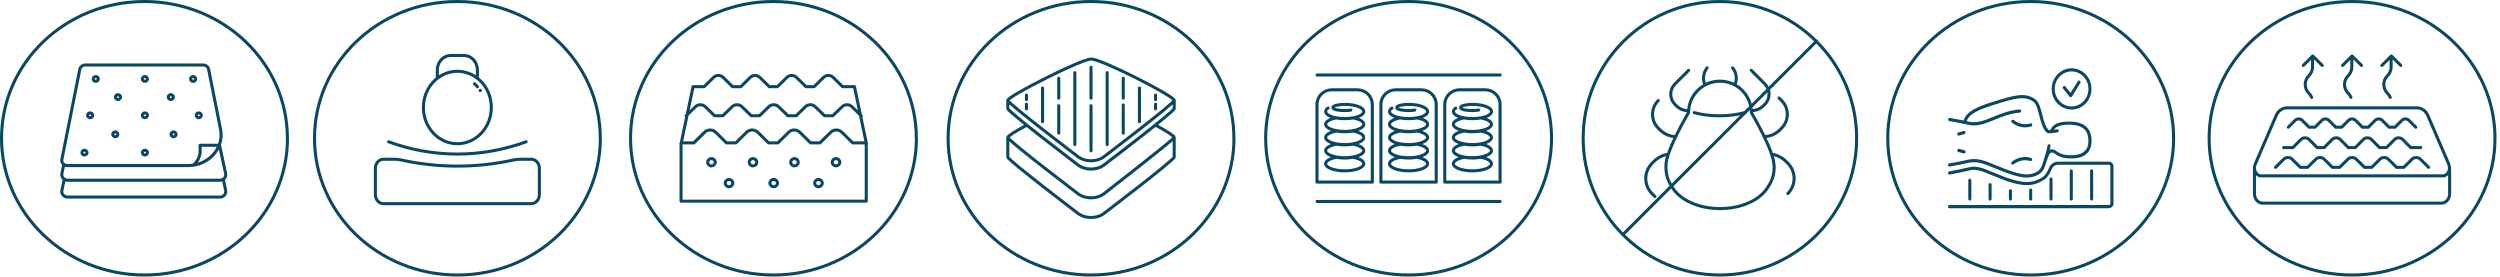 <svg xmlns="http://www.w3.org/2000/svg" width="343" height="38" viewBox="0 0 343 38" fill="none"><path d="M249.24 5.63L222.71 32.14M239.51 15.41C238.5 15.71 237.26 15.89 235.92 15.89C234.58 15.89 233.43 15.73 232.45 15.45M245.29 26.56C246.44 25.41 246.44 23.55 245.29 22.4L245.04 22.15C244.48 21.59 243.78 21.26 243.05 21.15M228.88 21.16C228.16 21.27 227.46 21.6 226.91 22.16L226.66 22.41C225.51 23.56 225.51 25.42 226.66 26.57L227.06 26.97M227.51 13.8C226.47 14.84 226.47 16.54 227.51 17.58L227.74 17.81C228.34 18.41 229.11 18.72 229.9 18.75M231.68 9.65L229.81 11.52C229.03 12.3 229.03 13.55 229.81 14.33L229.98 14.5C230.45 14.97 231.06 15.2 231.67 15.2M240.27 15.19C240.88 15.19 241.49 14.95 241.96 14.49L242.13 14.32C242.91 13.55 242.91 12.29 242.13 11.51L240.26 9.64M242.05 18.75C242.84 18.72 243.61 18.41 244.21 17.81L244.44 17.58C245.48 16.53 245.48 14.84 244.44 13.8L244.08 13.44M234.22 9.3C233.91 9.69 233.72 10.18 233.72 10.72C233.72 11.06 233.8 11.37 233.93 11.65C234.54 11.32 235.23 11.13 235.97 11.13C236.71 11.13 237.41 11.32 238.01 11.65C238.14 11.36 238.22 11.05 238.22 10.72C238.22 10.18 238.03 9.69 237.72 9.31M254.73 18.97C254.73 29.33 246.33 37.73 235.97 37.73C225.61 37.73 217.21 29.33 217.21 18.97C217.21 8.61 225.61 0.21 235.97 0.21C246.33 0.21 254.73 8.61 254.73 18.97ZM243.39 22.68C243.39 20.67 240.29 15.45 240.29 15.45C240.29 13.07 238.36 11.14 235.98 11.14C233.6 11.14 231.67 13.07 231.67 15.45C231.67 15.45 228.57 20.67 228.57 22.68V23.01C228.57 23.98 228.87 24.87 229.39 25.61C230.37 27.37 232.95 28.62 235.99 28.62C239.03 28.62 241.61 27.36 242.59 25.61C243.1 24.87 243.41 23.97 243.41 23.01V22.68H243.39Z" stroke="#0A4760" stroke-width="0.42" stroke-linecap="round" stroke-linejoin="round"></path><path d="M342.31 18.97C342.31 29.33 333.53 37.73 322.7 37.73C311.87 37.73 303.09 29.33 303.09 18.97C303.09 8.61 311.87 0.21 322.7 0.21C333.53 0.21 342.31 8.61 342.31 18.97Z" stroke="#0A4760" stroke-width="0.42" stroke-linecap="round" stroke-linejoin="round"></path><path d="M313.31 20.25H314.59L315.68 19.15C315.99 18.83 316.5 18.83 316.82 19.15L317.91 20.25H318.87L319.96 19.15C320.27 18.83 320.78 18.83 321.1 19.15L322.19 20.25H323.15L324.24 19.15C324.55 18.83 325.06 18.83 325.38 19.15L326.47 20.25H327.43L328.52 19.15C328.83 18.83 329.34 18.83 329.66 19.15L330.75 20.25H332.13M331.44 17.45L330.51 16.52C330.24 16.25 329.8 16.25 329.53 16.52L328.6 17.45H327.78L326.85 16.52C326.58 16.25 326.14 16.25 325.87 16.52L324.94 17.45H324.12L323.19 16.52C322.92 16.25 322.48 16.25 322.21 16.52L321.28 17.45H320.46L319.53 16.52C319.26 16.25 318.82 16.25 318.55 16.52L317.62 17.45H316.8L315.87 16.52C315.6 16.25 315.16 16.25 314.89 16.52L313.96 17.45M333.21 22.96L332.09 21.85C331.77 21.53 331.24 21.53 330.92 21.85L329.8 22.96H328.81L327.69 21.85C327.37 21.53 326.84 21.53 326.52 21.85L325.4 22.96H324.41L323.29 21.85C322.97 21.53 322.44 21.53 322.12 21.85L321 22.96H320.01L318.89 21.85C318.57 21.53 318.04 21.53 317.72 21.85L316.6 22.96H315.61L314.49 21.85C314.17 21.53 313.64 21.53 313.32 21.85L312.2 22.96M316.01 8.98L317.31 7.68L318.61 8.98M317.16 13.36C317.08 13.16 316.95 12.96 316.78 12.8C316.11 12.13 316.11 11.05 316.78 10.39C317.1 10.07 317.28 9.64 317.28 9.19V7.79M326.79 8.98L328.09 7.68L329.39 8.98M327.94 13.36C327.86 13.16 327.73 12.96 327.56 12.8C326.89 12.13 326.89 11.05 327.56 10.39C327.88 10.07 328.06 9.64 328.06 9.19V7.79M321.4 8.98L322.7 7.68L324 8.98M322.55 13.36C322.47 13.16 322.34 12.96 322.17 12.8C321.5 12.13 321.5 11.05 322.17 10.39C322.49 10.07 322.67 9.64 322.67 9.19V7.79M336.07 23.24C336 23.73 335.64 24.13 335.16 24.13H310.24C309.76 24.13 309.41 23.72 309.33 23.24H309.31V26.58C309.31 27.29 309.81 27.87 310.42 27.87H334.98C335.59 27.87 336.09 27.29 336.09 26.58V23.24H336.07ZM335.99 22.57L333.1 15.85C332.82 15.21 332.26 14.8 331.64 14.8H313.75C313.13 14.8 312.57 15.21 312.29 15.85L309.4 22.57C309.09 23.29 309.54 24.13 310.23 24.13H335.14C335.83 24.13 336.28 23.29 335.97 22.57H335.99Z" stroke="#0A4760" stroke-width="0.42" stroke-linecap="round" stroke-linejoin="round"></path><path d="M212.87 18.97C212.87 29.33 204.09 37.73 193.26 37.73C182.43 37.73 173.65 29.33 173.65 18.97C173.65 8.61 182.42 0.21 193.26 0.21C204.1 0.21 212.87 8.61 212.87 18.97Z" stroke="#0A4760" stroke-width="0.42" stroke-linecap="round" stroke-linejoin="round"></path><path d="M180.7 27.64H205.82M180.7 10.29H205.82M202.87 15.1C202.62 15.14 202.33 15.17 202.02 15.17C201.12 15.17 200.33 15.02 200.4 14.72C200.47 14.42 201.55 14.32 202.02 14.32C203.46 14.32 204.64 14.76 204.64 15.3C204.64 15.84 203.47 16.28 202.02 16.28C200.57 16.28 199.41 15.84 199.41 15.3C199.41 15.13 199.53 14.96 199.74 14.82M194.11 15.1C193.86 15.14 193.57 15.17 193.26 15.17C192.36 15.17 191.57 15.02 191.64 14.72C191.71 14.42 192.79 14.32 193.26 14.32C194.7 14.32 195.87 14.76 195.87 15.3C195.87 15.84 194.7 16.28 193.26 16.28C191.82 16.28 190.64 15.84 190.64 15.3C190.64 15.13 190.76 14.96 190.97 14.82M185.34 15.1C185.09 15.14 184.8 15.17 184.49 15.17C183.59 15.17 182.8 15.02 182.87 14.72C182.94 14.42 184.02 14.32 184.49 14.32C185.93 14.32 187.11 14.76 187.11 15.3C187.11 15.84 185.94 16.28 184.49 16.28C183.04 16.28 181.88 15.84 181.88 15.3C181.88 15.13 182 14.96 182.21 14.82M205.82 24.98H198.22V14.33C198.22 13.22 199.13 12.32 200.25 12.32H203.78C204.9 12.32 205.81 13.22 205.81 14.33V24.98H205.82ZM203.15 21.58C202.81 21.64 202.43 21.68 202.02 21.68C201.61 21.68 201.23 21.64 200.89 21.58C200.01 21.74 199.4 22.07 199.4 22.46C199.4 23 200.57 23.44 202.01 23.44C203.45 23.44 204.63 23 204.63 22.46C204.63 22.07 204.02 21.73 203.14 21.58H203.15ZM203.15 19.78C202.81 19.84 202.43 19.88 202.02 19.88C201.61 19.88 201.23 19.84 200.89 19.78C200.01 19.94 199.4 20.27 199.4 20.66C199.4 21.2 200.57 21.64 202.01 21.64C203.45 21.64 204.63 21.2 204.63 20.66C204.63 20.27 204.02 19.94 203.14 19.78H203.15ZM203.15 17.98C202.81 18.04 202.43 18.08 202.02 18.08C201.61 18.08 201.23 18.04 200.89 17.98C200.01 18.14 199.4 18.47 199.4 18.86C199.4 19.4 200.57 19.84 202.01 19.84C203.45 19.84 204.63 19.4 204.63 18.86C204.63 18.47 204.02 18.14 203.14 17.98H203.15ZM203.15 16.17C202.81 16.23 202.43 16.27 202.02 16.27C201.61 16.27 201.23 16.24 200.89 16.17C200.01 16.33 199.4 16.66 199.4 17.05C199.4 17.59 200.57 18.03 202.01 18.03C203.45 18.03 204.63 17.59 204.63 17.05C204.63 16.66 204.02 16.33 203.14 16.17H203.15ZM197.06 24.98H189.46V14.33C189.46 13.22 190.37 12.32 191.49 12.32H195.02C196.14 12.32 197.05 13.22 197.05 14.33V24.98H197.06ZM194.39 21.58C194.05 21.64 193.67 21.68 193.26 21.68C192.85 21.68 192.47 21.64 192.13 21.58C191.25 21.74 190.64 22.07 190.64 22.46C190.64 23 191.81 23.44 193.26 23.44C194.71 23.44 195.87 23 195.87 22.46C195.87 22.07 195.26 21.73 194.38 21.58H194.39ZM194.39 19.78C194.05 19.84 193.67 19.88 193.26 19.88C192.85 19.88 192.47 19.84 192.13 19.78C191.25 19.94 190.64 20.27 190.64 20.66C190.64 21.2 191.81 21.64 193.26 21.64C194.71 21.64 195.87 21.2 195.87 20.66C195.87 20.27 195.26 19.94 194.38 19.78H194.39ZM194.39 17.98C194.05 18.04 193.67 18.08 193.26 18.08C192.85 18.08 192.47 18.04 192.13 17.98C191.25 18.14 190.64 18.47 190.64 18.86C190.64 19.4 191.81 19.84 193.26 19.84C194.71 19.84 195.87 19.4 195.87 18.86C195.87 18.47 195.26 18.14 194.38 17.98H194.39ZM194.39 16.17C194.05 16.23 193.67 16.27 193.26 16.27C192.85 16.27 192.47 16.24 192.13 16.17C191.25 16.33 190.64 16.66 190.64 17.05C190.64 17.59 191.81 18.03 193.26 18.03C194.71 18.03 195.87 17.59 195.87 17.05C195.87 16.66 195.26 16.33 194.38 16.17H194.39ZM188.29 24.98H180.69V14.33C180.69 13.22 181.6 12.32 182.72 12.32H186.25C187.37 12.32 188.28 13.22 188.28 14.33V24.98H188.29ZM185.63 21.58C185.29 21.64 184.9 21.68 184.5 21.68C184.1 21.68 183.71 21.64 183.37 21.58C182.49 21.74 181.88 22.07 181.88 22.46C181.88 23 183.05 23.44 184.49 23.44C185.93 23.44 187.11 23 187.11 22.46C187.11 22.07 186.5 21.73 185.62 21.58H185.63ZM185.63 19.78C185.29 19.84 184.9 19.88 184.5 19.88C184.1 19.88 183.71 19.84 183.37 19.78C182.49 19.94 181.88 20.27 181.88 20.66C181.88 21.2 183.05 21.64 184.49 21.64C185.93 21.64 187.11 21.2 187.11 20.66C187.11 20.27 186.5 19.94 185.62 19.78H185.63ZM185.63 17.98C185.29 18.04 184.9 18.08 184.5 18.08C184.1 18.08 183.71 18.04 183.37 17.98C182.49 18.14 181.88 18.47 181.88 18.86C181.88 19.4 183.05 19.84 184.49 19.84C185.93 19.84 187.11 19.4 187.11 18.86C187.11 18.47 186.5 18.14 185.62 17.98H185.63ZM185.63 16.17C185.29 16.23 184.9 16.27 184.5 16.27C184.1 16.27 183.71 16.24 183.37 16.17C182.49 16.33 181.88 16.66 181.88 17.05C181.88 17.59 183.05 18.03 184.49 18.03C185.93 18.03 187.11 17.59 187.11 17.05C187.11 16.66 186.5 16.33 185.62 16.17H185.63Z" stroke="#0A4760" stroke-width="0.42" stroke-linecap="round" stroke-linejoin="round"></path><path d="M298.22 18.97C298.22 29.33 289.44 37.73 278.61 37.73C267.78 37.73 259 29.33 259 18.97C259 8.61 267.78 0.21 278.61 0.21C289.44 0.21 298.22 8.61 298.22 18.97Z" stroke="#0A4760" stroke-width="0.42" stroke-linecap="round" stroke-linejoin="round"></path><path d="M284.09 13.34C284.03 13.34 283.97 13.31 283.93 13.26L283.05 12.15C282.98 12.06 282.99 11.92 283.08 11.84C283.17 11.76 283.3 11.78 283.38 11.87L284.08 12.75L285.07 11.15C285.13 11.05 285.26 11.02 285.36 11.08C285.46 11.15 285.49 11.28 285.42 11.38L284.28 13.23C284.24 13.29 284.18 13.33 284.11 13.33C284.11 13.33 284.11 13.33 284.1 13.33" fill="#0A4760"></path><path d="M284.22 9.8C282.95 9.8 281.91 10.88 281.91 12.2C281.91 13.52 282.95 14.6 284.22 14.6C285.49 14.6 286.53 13.53 286.53 12.2C286.53 10.87 285.49 9.8 284.22 9.8ZM284.22 15.03C282.71 15.03 281.49 13.76 281.49 12.2C281.49 10.64 282.71 9.37 284.22 9.37C285.73 9.37 286.95 10.64 286.95 12.2C286.95 13.76 285.73 15.03 284.22 15.03Z" fill="#0A4760"></path><path d="M270.81 17.21C270.54 17.21 270.26 17.18 269.98 17.11C269.83 17.08 269.68 17.04 269.53 17.01C268.91 16.87 268.21 16.74 267.45 16.61C267.34 16.59 267.26 16.48 267.28 16.36C267.3 16.24 267.41 16.16 267.52 16.18C268.29 16.31 269 16.45 269.62 16.58C269.78 16.61 269.93 16.65 270.08 16.68C271.22 16.95 272.26 16.53 273.45 16.04C274.47 15.62 275.62 15.15 277.07 15.01C277.19 15 277.29 15.09 277.3 15.21C277.31 15.33 277.23 15.44 277.11 15.45C275.72 15.58 274.6 16.04 273.61 16.45C272.63 16.85 271.76 17.21 270.82 17.21" fill="#0A4760"></path><path d="M281.14 18.29C280.99 18.29 280.84 18.22 280.73 18.11C280.23 17.58 280.01 16.7 279.79 15.85C279.58 15.03 279.38 14.25 278.98 13.96C277.73 13.07 276.32 13.52 273.23 14.49C270.58 15.32 269.93 16.03 269.76 16.84C269.74 16.96 269.63 17.03 269.51 17.01C269.4 16.99 269.32 16.87 269.35 16.75C269.58 15.6 270.64 14.84 273.11 14.07C276.33 13.06 277.8 12.6 279.22 13.6C279.75 13.98 279.97 14.83 280.2 15.73C280.4 16.53 280.61 17.35 281.03 17.8C281.06 17.83 281.1 17.85 281.15 17.85C281.38 17.84 281.82 17.81 282.22 17.74C282.33 17.72 282.44 17.8 282.46 17.92C282.48 18.04 282.4 18.15 282.29 18.17C281.87 18.24 281.41 18.27 281.18 18.29C281.17 18.29 281.16 18.29 281.15 18.29" fill="#0A4760"></path><path d="M278.1 24.36C277.02 24.36 275.69 23.91 273.86 23.15C273.76 23.11 273.66 23.07 273.56 23.03C272.32 22.51 271.25 22.06 270.07 22.34C269.34 22.51 268.48 22.68 267.51 22.85C267.39 22.87 267.29 22.79 267.27 22.67C267.25 22.55 267.33 22.44 267.44 22.42C268.4 22.26 269.26 22.09 269.98 21.92C271.29 21.61 272.42 22.08 273.72 22.63C273.82 22.67 273.92 22.71 274.02 22.75C276.84 23.92 278.4 24.33 279.62 23.46C280.03 23.17 280.18 22.68 280.35 22.11C280.48 21.69 280.61 21.25 280.86 20.86C280.98 20.67 281.17 20.54 281.38 20.5C281.6 20.46 281.82 20.51 282 20.64C282.32 20.88 282.81 21.18 283.32 21.24C284.57 21.4 285.47 21.24 286 20.75C286.35 20.43 286.53 19.96 286.53 19.36C286.53 18.63 286.35 18.1 285.97 17.73C285.46 17.24 284.59 17.04 283.31 17.13C281.82 17.24 281.68 18.05 281.68 18.08C281.67 18.2 281.56 18.28 281.45 18.27C281.34 18.26 281.25 18.15 281.27 18.03C281.27 17.98 281.43 16.83 283.29 16.7C284.69 16.6 285.66 16.84 286.27 17.42C286.73 17.87 286.96 18.52 286.96 19.37C286.96 20.1 286.73 20.68 286.29 21.09C285.67 21.66 284.66 21.86 283.28 21.68C282.69 21.6 282.13 21.27 281.77 21C281.68 20.93 281.57 20.91 281.47 20.93C281.37 20.95 281.28 21.01 281.22 21.1C281 21.45 280.88 21.85 280.76 22.24C280.58 22.83 280.4 23.45 279.87 23.82C279.35 24.19 278.78 24.36 278.12 24.36" fill="#0A4760"></path><path d="M277.85 17.48C276.78 17.48 276.05 16.84 276.02 16.81C275.93 16.73 275.92 16.59 276 16.5C276.08 16.41 276.21 16.4 276.3 16.48C276.34 16.52 277.29 17.33 278.56 16.93C278.67 16.9 278.79 16.96 278.82 17.08C278.85 17.19 278.79 17.32 278.68 17.35C278.39 17.44 278.11 17.48 277.86 17.48" fill="#0A4760"></path><path d="M276.15 22.6C276.09 22.6 276.03 22.57 275.99 22.52C275.92 22.43 275.92 22.29 276.01 22.21C276.06 22.17 277.16 21.2 278.67 21.67C278.78 21.7 278.84 21.83 278.81 21.94C278.78 22.06 278.66 22.12 278.55 22.09C277.27 21.7 276.32 22.51 276.28 22.54C276.24 22.57 276.19 22.59 276.14 22.59" fill="#0A4760"></path><path d="M268.73 18.61C268.64 18.61 268.55 18.54 268.53 18.45C268.5 18.33 268.57 18.21 268.68 18.18L269.41 17.98C269.52 17.95 269.64 18.02 269.67 18.14C269.7 18.26 269.63 18.38 269.52 18.4L268.79 18.6C268.79 18.6 268.75 18.6 268.74 18.6" fill="#0A4760"></path><path d="M269.47 21.05C269.47 21.05 269.43 21.05 269.42 21.05L268.69 20.85C268.58 20.82 268.51 20.7 268.54 20.58C268.57 20.46 268.68 20.39 268.8 20.42L269.53 20.62C269.64 20.65 269.71 20.77 269.68 20.89C269.66 20.99 269.57 21.05 269.48 21.05" fill="#0A4760"></path><path d="M280.75 21.77C280.75 21.77 280.7 21.77 280.68 21.76C280.57 21.72 280.51 21.6 280.55 21.48C280.55 21.48 280.78 20.8 280.92 19.97C280.94 19.85 281.05 19.77 281.16 19.79C281.27 19.81 281.35 19.92 281.33 20.04C281.19 20.91 280.95 21.59 280.94 21.62C280.91 21.71 280.83 21.77 280.74 21.77" fill="#0A4760"></path><path d="M286.97 27.52C286.85 27.52 286.76 27.42 286.76 27.3V23.46C286.76 23.34 286.85 23.24 286.97 23.24C287.09 23.24 287.18 23.34 287.18 23.46V27.3C287.18 27.42 287.09 27.52 286.97 27.52Z" fill="#0A4760"></path><path d="M284.18 27.52C284.06 27.52 283.97 27.42 283.97 27.3V23.46C283.97 23.34 284.06 23.24 284.18 23.24C284.3 23.24 284.39 23.34 284.39 23.46V27.3C284.39 27.42 284.3 27.52 284.18 27.52Z" fill="#0A4760"></path><path d="M281.4 27.52C281.28 27.52 281.19 27.42 281.19 27.3V24.56C281.19 24.44 281.28 24.34 281.4 24.34C281.52 24.34 281.61 24.44 281.61 24.56V27.3C281.61 27.42 281.52 27.52 281.4 27.52Z" fill="#0A4760"></path><path d="M278.61 27.52C278.49 27.52 278.4 27.42 278.4 27.3V26.07C278.4 25.95 278.49 25.85 278.61 25.85C278.73 25.85 278.82 25.95 278.82 26.07V27.3C278.82 27.42 278.73 27.52 278.61 27.52Z" fill="#0A4760"></path><path d="M275.83 27.52C275.71 27.52 275.62 27.42 275.62 27.3V26.18C275.62 26.06 275.71 25.96 275.83 25.96C275.95 25.96 276.04 26.06 276.04 26.18V27.3C276.04 27.42 275.95 27.52 275.83 27.52Z" fill="#0A4760"></path><path d="M273.04 27.52C272.92 27.52 272.83 27.42 272.83 27.3V25.34C272.83 25.22 272.92 25.12 273.04 25.12C273.16 25.12 273.25 25.22 273.25 25.34V27.3C273.25 27.42 273.16 27.52 273.04 27.52Z" fill="#0A4760"></path><path d="M270.26 27.52C270.14 27.52 270.05 27.42 270.05 27.3V24.74C270.05 24.62 270.14 24.52 270.26 24.52C270.38 24.52 270.47 24.62 270.47 24.74V27.3C270.47 27.42 270.38 27.52 270.26 27.52Z" fill="#0A4760"></path><path d="M289.33 28.57H267.47C267.35 28.57 267.26 28.47 267.26 28.35C267.26 28.23 267.35 28.13 267.47 28.13H289.33C289.45 28.13 289.54 28.03 289.54 27.91V22.83C289.54 22.71 289.45 22.61 289.33 22.61H282.33C281.97 22.61 281.65 22.83 281.51 23.18C281.31 23.68 280.95 24.35 280.43 24.68C279.68 25.16 278.92 25.4 278.1 25.4C276.68 25.4 275.11 24.79 273.48 24.12C273.4 24.09 273.32 24.05 273.24 24.02L273.18 24C272.01 23.51 271.17 23.16 270.3 23.36C269.61 23.52 268.44 23.78 267.51 23.95C267.4 23.97 267.29 23.89 267.27 23.77C267.25 23.65 267.33 23.54 267.44 23.52C268.36 23.35 269.52 23.1 270.21 22.94C271.21 22.7 272.11 23.08 273.35 23.6L273.41 23.62C273.49 23.65 273.57 23.69 273.65 23.72C275.24 24.38 276.77 24.97 278.11 24.97C278.84 24.97 279.53 24.76 280.22 24.32C280.65 24.04 280.96 23.46 281.13 23.02C281.34 22.51 281.81 22.18 282.34 22.18H289.34C289.69 22.18 289.97 22.47 289.97 22.83V27.91C289.97 28.27 289.69 28.56 289.34 28.56" fill="#0A4760"></path><path d="M169.3 18.97C169.3 29.33 160.52 37.73 149.69 37.73C138.86 37.73 130.08 29.33 130.08 18.97C130.08 8.61 138.85 0.21 149.68 0.21C160.51 0.21 169.29 8.61 169.29 18.97H169.3Z" stroke="#0A4760" stroke-width="0.42" stroke-linecap="round" stroke-linejoin="round"></path><path d="M140.83 13.04V13.66M140.83 14.29V14.93M158.54 13.04V13.66M158.54 14.29V14.93M156.33 12.08V16.7M143.04 12.08V16.7M154.11 10.73V13.47M154.11 14.39V18.28M145.26 10.73V13.47M145.26 14.5V18.27M151.9 9.97V19.84M147.47 9.97V19.84M149.69 9.22V13.47M149.69 14.5V20.69M138.27 13.77C138.27 13.2 148.37 8.1 149.69 8.1C151.17 8.1 161.11 13.2 161.11 13.77H161.1M138.27 13.77C138.27 14.19 148.01 21.58 148.01 21.58C148.94 22.22 150.44 22.22 151.36 21.58C151.36 21.58 161.1 14.19 161.1 13.77M138.27 13.77V14.9C138.27 15.32 148.01 22.71 148.01 22.71C148.94 23.35 150.44 23.35 151.36 22.71C151.36 22.71 161.1 15.32 161.1 14.9V13.77M151.36 26.66C150.43 27.3 148.93 27.3 148.01 26.66C148.01 26.66 138.27 19.27 138.27 18.85M151.36 26.66H151.37C151.37 26.66 161.11 19.11 161.11 18.85C161.11 18.66 160.03 17.98 158.53 17.16C155.64 19.47 151.36 22.72 151.36 22.72C150.44 23.36 148.94 23.36 148.01 22.72C148.01 22.72 143.75 19.48 140.86 17.17C139.36 17.99 138.27 18.66 138.27 18.85M151.36 26.66C151.36 26.66 161.1 19.11 161.1 18.85V21.55C161.1 21.97 151.36 29.36 151.36 29.36C150.44 30 148.94 30 148.01 29.36C148.01 29.36 138.27 21.97 138.27 21.55V18.85" stroke="#0A4760" stroke-width="0.42" stroke-linecap="round" stroke-linejoin="round"></path><path d="M125.73 18.97C125.73 29.33 116.95 37.73 106.12 37.73C95.29 37.73 86.51 29.33 86.51 18.97C86.51 8.61 95.28 0.21 106.11 0.21C116.94 0.21 125.72 8.61 125.72 18.97H125.73Z" stroke="#0A4760" stroke-width="0.42" stroke-linecap="round" stroke-linejoin="round"></path><path d="M96.66 18.15C97.09 17.73 97.77 17.73 98.2 18.15L99.67 19.6H100.96L102.43 18.15C102.85 17.73 103.54 17.73 103.97 18.15L105.44 19.6H106.73L108.2 18.15C108.62 17.73 109.31 17.73 109.74 18.15L111.21 19.6H112.5L113.97 18.15C114.39 17.73 115.08 17.73 115.51 18.15L116.98 19.6H118.85M96.66 18.15H96.68L95.21 19.6H93.47L95.09 11.89H96.61L97.89 10.63C98.26 10.26 98.86 10.26 99.23 10.63L100.51 11.89H101.64L102.92 10.63C103.29 10.26 103.89 10.26 104.26 10.63L105.54 11.89H106.67L107.95 10.63C108.32 10.26 108.92 10.26 109.29 10.63L110.57 11.89H111.7L112.98 10.63C113.35 10.26 113.95 10.26 114.32 10.63L115.6 11.89H117.23L118.85 19.6M96.66 18.15L95.19 19.6H93.45H93.44V27.6H118.85V19.6M94.14 15.88L95.42 14.64C95.79 14.28 96.39 14.28 96.76 14.64L98.04 15.88H99.17L100.45 14.64C100.82 14.28 101.42 14.28 101.79 14.64L103.07 15.88H104.2L105.48 14.64C105.85 14.28 106.45 14.28 106.82 14.64L108.1 15.88H109.23L110.51 14.64C110.88 14.28 111.48 14.28 111.85 14.64L113.13 15.88H114.26L115.54 14.64C115.91 14.28 116.51 14.28 116.88 14.64L118.16 15.88M115.22 22.26C115.22 22.54 114.99 22.76 114.7 22.76C114.41 22.76 114.18 22.53 114.18 22.26C114.18 21.99 114.41 21.76 114.7 21.76C114.99 21.76 115.22 21.99 115.22 22.26ZM109.52 22.26C109.52 22.54 109.29 22.76 109 22.76C108.71 22.76 108.48 22.53 108.48 22.26C108.48 21.99 108.71 21.76 109 21.76C109.29 21.76 109.52 21.99 109.52 22.26ZM103.83 22.26C103.83 22.54 103.6 22.76 103.31 22.76C103.02 22.76 102.79 22.53 102.79 22.26C102.79 21.99 103.02 21.76 103.31 21.76C103.6 21.76 103.83 21.99 103.83 22.26ZM98.13 22.26C98.13 22.54 97.9 22.76 97.61 22.76C97.32 22.76 97.09 22.53 97.09 22.26C97.09 21.99 97.32 21.76 97.61 21.76C97.9 21.76 98.13 21.99 98.13 22.26ZM112.81 25.12C112.81 25.4 112.58 25.62 112.29 25.62C112 25.62 111.77 25.39 111.77 25.12C111.77 24.85 112 24.62 112.29 24.62C112.58 24.62 112.81 24.85 112.81 25.12ZM106.67 25.12C106.67 25.4 106.44 25.62 106.15 25.62C105.86 25.62 105.63 25.39 105.63 25.12C105.63 24.85 105.86 24.62 106.15 24.62C106.44 24.62 106.67 24.85 106.67 25.12ZM100.54 25.12C100.54 25.4 100.31 25.62 100.02 25.62C99.73 25.62 99.5 25.39 99.5 25.12C99.5 24.85 99.73 24.62 100.02 24.62C100.31 24.62 100.54 24.85 100.54 25.12Z" stroke="#0A4760" stroke-width="0.42" stroke-linecap="round" stroke-linejoin="round"></path><path d="M39.44 18.97C39.44 29.33 30.66 37.73 19.83 37.73C9 37.73 0.21 29.33 0.21 18.97C0.21 8.61 8.99 0.21 19.82 0.21C30.65 0.21 39.43 8.61 39.43 18.97H39.44Z" stroke="#0A4760" stroke-width="0.42" stroke-linecap="round" stroke-linejoin="round"></path><path d="M30.63 24.59C30.5 24.68 30.34 24.73 30.16 24.73H9.29C9.11 24.73 8.95 24.68 8.82 24.59L8.49 26.13C8.39 26.6 8.78 27.04 9.29 27.04H30.16C30.68 27.04 31.06 26.6 30.96 26.12L30.63 24.59ZM30.96 23.82L30.1 19.84C29.51 21.49 27.84 22.71 25.83 22.71H9.24C9.06 22.71 8.89 22.65 8.76 22.55L8.49 23.81C8.39 24.28 8.78 24.72 9.29 24.72H30.16C30.68 24.72 31.06 24.28 30.96 23.81V23.82ZM30.06 19.93H27.46V20.73C27.46 21.47 27.11 22.18 26.51 22.66C28.18 22.42 29.52 21.34 30.06 19.93ZM24.16 18.43C24.16 18.61 24 18.76 23.81 18.76C23.62 18.76 23.46 18.61 23.46 18.43C23.46 18.25 23.62 18.1 23.81 18.1C24 18.1 24.16 18.25 24.16 18.43ZM16.17 18.43C16.17 18.61 16.01 18.76 15.82 18.76C15.63 18.76 15.47 18.61 15.47 18.43C15.47 18.25 15.63 18.1 15.82 18.1C16.01 18.1 16.17 18.25 16.17 18.43ZM20.23 20.94C20.23 21.12 20.07 21.27 19.88 21.27C19.69 21.27 19.53 21.12 19.53 20.94C19.53 20.76 19.69 20.61 19.88 20.61C20.07 20.61 20.23 20.76 20.23 20.94ZM11.94 20.94C11.94 21.12 11.78 21.27 11.59 21.27C11.4 21.27 11.24 21.12 11.24 20.94C11.24 20.76 11.4 20.61 11.59 20.61C11.78 20.61 11.94 20.76 11.94 20.94ZM23.79 13.32C23.79 13.5 23.63 13.65 23.44 13.65C23.25 13.65 23.09 13.5 23.09 13.32C23.09 13.14 23.25 12.99 23.44 12.99C23.63 12.99 23.79 13.14 23.79 13.32ZM16.54 13.32C16.54 13.5 16.38 13.65 16.19 13.65C16 13.65 15.84 13.5 15.84 13.32C15.84 13.14 16 12.99 16.19 12.99C16.38 12.99 16.54 13.14 16.54 13.32ZM27.62 15.82C27.62 16 27.46 16.15 27.27 16.15C27.08 16.15 26.92 16 26.92 15.82C26.92 15.64 27.08 15.49 27.27 15.49C27.46 15.49 27.62 15.64 27.62 15.82ZM20.23 15.82C20.23 16 20.07 16.15 19.88 16.15C19.69 16.15 19.53 16 19.53 15.82C19.53 15.64 19.69 15.49 19.88 15.49C20.07 15.49 20.23 15.64 20.23 15.82ZM12.72 15.82C12.72 16 12.56 16.15 12.37 16.15C12.18 16.15 12.02 16 12.02 15.82C12.02 15.64 12.18 15.49 12.37 15.49C12.56 15.49 12.72 15.64 12.72 15.82ZM26.85 10.83C26.85 11.01 26.69 11.16 26.5 11.16C26.31 11.16 26.15 11.01 26.15 10.83C26.15 10.65 26.31 10.5 26.5 10.5C26.69 10.5 26.85 10.65 26.85 10.83ZM20.23 10.83C20.23 11.01 20.07 11.16 19.88 11.16C19.69 11.16 19.53 11.01 19.53 10.83C19.53 10.65 19.69 10.5 19.88 10.5C20.07 10.5 20.23 10.65 20.23 10.83ZM13.49 10.83C13.49 11.01 13.33 11.16 13.14 11.16C12.95 11.16 12.79 11.01 12.79 10.83C12.79 10.65 12.95 10.5 13.14 10.5C13.33 10.5 13.49 10.65 13.49 10.83ZM27.86 8.92H11.7C11.33 8.92 11.02 9.17 10.95 9.5L8.49 21.87C8.4 22.31 8.76 22.72 9.24 22.72H25.83C28.65 22.72 30.77 20.33 30.26 17.74L28.62 9.5C28.55 9.16 28.24 8.92 27.87 8.92H27.86Z" stroke="#0A4760" stroke-width="0.42" stroke-linecap="round" stroke-linejoin="round"></path><path d="M82.37 18.97C82.37 29.33 73.59 37.73 62.76 37.73C51.93 37.73 43.15 29.33 43.15 18.97C43.15 8.61 51.92 0.21 62.75 0.21C73.58 0.21 82.36 8.61 82.36 18.97H82.37Z" stroke="#0A4760" stroke-width="0.42" stroke-linecap="round" stroke-linejoin="round"></path><path d="M62.75 9.78C63.78 9.78 64.73 10.14 65.5 10.75V9.6C65.5 8.5 64.67 7.61 63.64 7.61H61.86C60.83 7.61 60 8.5 60 9.6V10.75C60.77 10.15 61.72 9.78 62.75 9.78ZM62.75 9.78C60.17 9.78 58.09 12.01 58.09 14.75C58.09 17.49 60.17 19.72 62.75 19.72C65.33 19.72 67.41 17.49 67.41 14.75C67.41 12 65.33 9.78 62.75 9.78ZM65.1 11.49C65.25 11.62 65.38 11.76 65.51 11.91M53.31 19.45C59.46 21.7 66.04 21.7 72.19 19.45M72.9 21.85H71.37C71.06 21.85 70.75 21.89 70.45 21.95C65.37 23.07 60.13 23.07 55.05 21.95C54.75 21.88 54.44 21.85 54.13 21.85H52.6C51.99 21.85 51.5 22.4 51.5 23.09V26.7C51.5 27.38 51.99 27.94 52.6 27.94H72.9C73.51 27.94 74 27.39 74 26.7V23.09C74 22.41 73.51 21.85 72.9 21.85Z" stroke="#0A4760" stroke-width="0.42" stroke-linecap="round" stroke-linejoin="round"></path><path d="M65.87 12.42H65.91" stroke="#0A4760" stroke-width="0.42" stroke-linecap="round" stroke-linejoin="round"></path></svg>